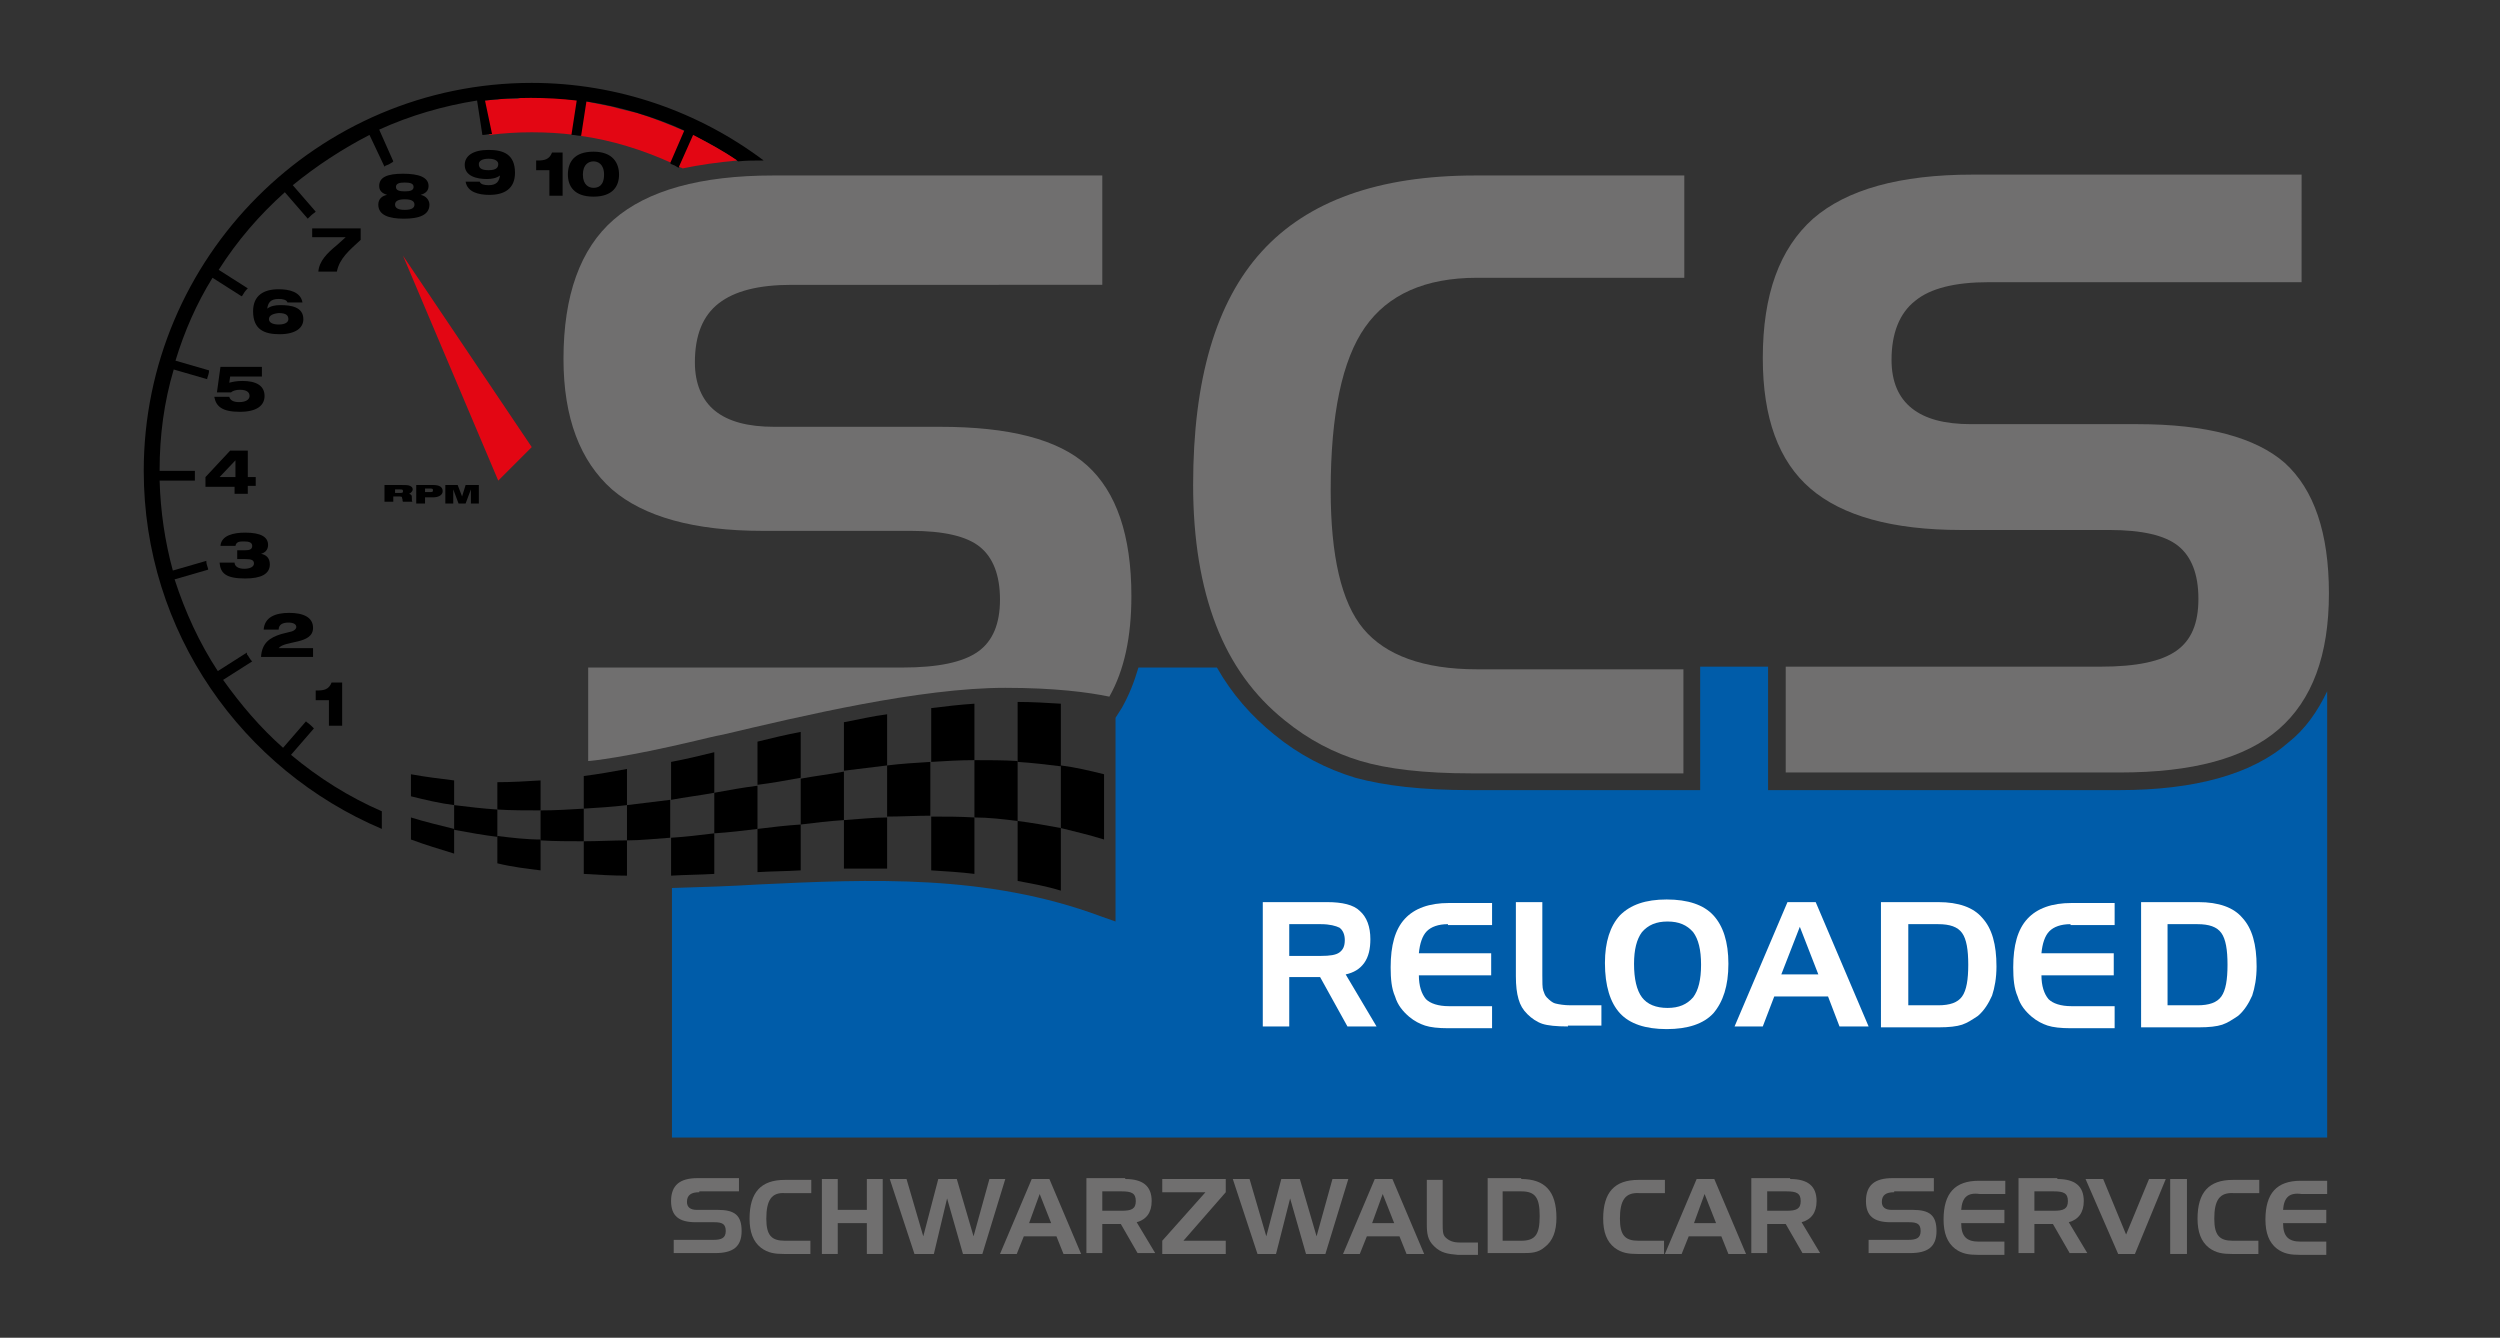 <?xml version="1.0" encoding="UTF-8"?>
<!-- Generator: Adobe Illustrator 27.3.0, SVG Export Plug-In . SVG Version: 6.00 Build 0)  -->
<svg xmlns="http://www.w3.org/2000/svg" xmlns:xlink="http://www.w3.org/1999/xlink" version="1.1" id="Ebene_1" x="0px" y="0px" viewBox="0 0 283.5 151.7" style="enable-background:new 0 0 283.5 151.7;" xml:space="preserve">
<rect x="0" y="0" width="283.5" height="151.7" fill="#333333" stroke="none"/>
<style type="text/css">
	.st0{fill:#005CA9;}
	.st1{fill:#706F6F;}
	.st2{fill:#FFFFFF;}
	.st3{fill:#E30613;}
</style>
<path class="st0" d="M259.5,84.2c-4.1,3.6-10.6,5.4-19.2,5.4h-39.8v-14h-7.7v14h-26c-5.6,0-9.8-0.5-13.1-1.4c-3.3-1-6.4-2.6-9.2-4.9  c-2.6-2.1-4.8-4.6-6.5-7.6h-8.9c-0.5,1.7-1.1,3.2-1.9,4.6l-0.7,1.1l0,0v23.1l-1.7-0.6c-12.9-4.8-26.1-4.2-38.8-3.6  c-3.2,0.2-6.5,0.3-9.8,0.4v28.3h187.7V78.4C262.8,80.7,261.4,82.7,259.5,84.2z"></path>
<path d="M51.5,91.3c-1.6-0.2-3.3-0.6-4.9-1c0-0.8,0-1.6,0-2.5c1.6,0.3,3.3,0.5,4.9,0.7C51.5,89.4,51.5,90.4,51.5,91.3"></path>
<path d="M61.3,91.9c-1.6,0-3.3,0-4.9-0.1c0-1,0-2,0-3.1c1.6,0,3.3-0.1,4.9-0.2C61.3,89.7,61.3,90.8,61.3,91.9"></path>
<path d="M71.1,91.3c-1.6,0.2-3.3,0.3-4.9,0.4c0-1.2,0-2.5,0-3.7c1.6-0.2,3.3-0.5,4.9-0.8C71.1,88.6,71.1,90,71.1,91.3"></path>
<path d="M81,89.9c-1.6,0.3-3.3,0.5-4.9,0.8c0-1.4,0-2.9,0-4.3c1.6-0.3,3.3-0.7,4.9-1.1C81,86.8,81,88.4,81,89.9"></path>
<path d="M51.5,96.8c-1.6-0.5-3.3-1-4.9-1.6c0-0.8,0-1.6,0-2.5c1.6,0.5,3.3,0.9,4.9,1.3C51.5,95,51.5,95.9,51.5,96.8"></path>
<path d="M61.3,98.7c-1.6-0.2-3.3-0.4-4.9-0.8c0-1,0-2,0-3.1c1.6,0.2,3.3,0.4,4.9,0.4C61.3,96.4,61.3,97.6,61.3,98.7"></path>
<path d="M71.1,99.3c-1.6,0-3.3-0.1-4.9-0.2c0-1.2,0-2.5,0-3.7c1.6,0,3.3-0.1,4.9-0.1C71.1,96.6,71.1,98,71.1,99.3"></path>
<path d="M81,99.1c-1.6,0.1-3.3,0.1-4.9,0.2c0-1.4,0-2.9,0-4.3c1.6-0.1,3.3-0.3,4.9-0.5C81,96,81,97.6,81,99.1"></path>
<path d="M56.4,94.9c-1.6-0.2-3.3-0.5-4.9-0.8c0-0.9,0-1.8,0-2.8c1.6,0.2,3.3,0.4,4.9,0.5C56.4,92.8,56.4,93.8,56.4,94.9"></path>
<path d="M66.2,95.4c-1.6,0-3.3,0-4.9-0.1c0-1.1,0-2.3,0-3.4c1.6,0,3.3-0.1,4.9-0.2C66.2,93,66.2,94.2,66.2,95.4"></path>
<path d="M76,95c-1.6,0.1-3.3,0.3-4.9,0.3c0-1.3,0-2.7,0-4c1.6-0.2,3.3-0.4,4.9-0.6C76,92.1,76,93.5,76,95"></path>
<path d="M85.9,94c-1.6,0.2-3.3,0.4-4.9,0.5c0-1.5,0-3.1,0-4.6c1.6-0.3,3.3-0.6,4.9-0.8C85.9,90.7,85.9,92.3,85.9,94"></path>
<path d="M90.8,88.2c-1.6,0.3-3.3,0.6-4.9,0.8c0-1.6,0-3.3,0-4.9c1.6-0.4,3.3-0.8,4.9-1.1C90.8,84.7,90.8,86.5,90.8,88.2"></path>
<path d="M90.8,98.7c-1.6,0.1-3.3,0.1-4.9,0.2c0-1.6,0-3.3,0-4.9c1.6-0.2,3.3-0.4,4.9-0.5C90.8,95.2,90.8,96.9,90.8,98.7"></path>
<path d="M95.7,93c-1.6,0.1-3.3,0.3-4.9,0.5c0-1.7,0-3.5,0-5.2c1.6-0.3,3.3-0.5,4.9-0.8C95.7,89.3,95.7,91.1,95.7,93"></path>
<path d="M100.6,86.8c-1.6,0.2-3.3,0.4-4.9,0.6c0-1.8,0-3.7,0-5.5c1.6-0.3,3.3-0.7,4.9-0.9C100.6,82.9,100.6,84.9,100.6,86.8"></path>
<path d="M100.6,98.5c-1.6,0-3.3,0-4.9,0c0-1.8,0-3.7,0-5.5c1.6-0.1,3.3-0.3,4.9-0.3C100.6,94.6,100.6,96.5,100.6,98.5"></path>
<path d="M105.5,92.5c-1.6,0-3.3,0.1-4.9,0.1c0-1.9,0-3.9,0-5.8c1.6-0.2,3.3-0.3,4.9-0.4C105.5,88.4,105.5,90.5,105.5,92.5"></path>
<path d="M110.5,86.2c-1.6,0-3.3,0.1-4.9,0.2c0-2,0-4.1,0-6.1c1.6-0.2,3.3-0.4,4.9-0.5C110.5,81.9,110.5,84,110.5,86.2"></path>
<path d="M110.5,99.1c-1.6-0.2-3.3-0.3-4.9-0.4c0-2,0-4.1,0-6.1c1.6,0,3.3,0,4.9,0.1C110.5,94.8,110.5,96.9,110.5,99.1"></path>
<path d="M115.4,93.1c-1.6-0.2-3.3-0.4-4.9-0.4c0-2.2,0-4.3,0-6.5c1.6,0,3.3,0,4.9,0.1C115.4,88.6,115.4,90.8,115.4,93.1"></path>
<path d="M120.3,86.9c-1.6-0.2-3.3-0.4-4.9-0.5c0-2.3,0-4.5,0-6.8c1.6,0,3.3,0.1,4.9,0.2C120.3,82.1,120.3,84.5,120.3,86.9"></path>
<path d="M120.3,101c-1.6-0.5-3.3-0.8-4.9-1.1c0-2.3,0-4.5,0-6.8c1.6,0.2,3.3,0.5,4.9,0.8C120.3,96.3,120.3,98.6,120.3,101"></path>
<path d="M125.2,95.2c-1.6-0.5-3.3-0.9-4.9-1.3c0-2.4,0-4.7,0-7.1c1.6,0.2,3.3,0.6,4.9,1C125.2,90.3,125.2,92.8,125.2,95.2"></path>
<path class="st1" d="M79.3,135.2c-0.9,0-1.4,0.3-1.4,1.1c0,0.6,0.4,0.9,1.1,0.9h2.4c1.9,0,2.7,0.6,2.7,2.4c0,1.8-1,2.5-3,2.5h-4.7  v-1.5h4.5c0.9,0,1.4-0.2,1.4-1c0-0.8-0.4-1-1.3-1h-2.1c-1.9,0-2.8-0.7-2.8-2.4c0-1.8,1-2.6,3-2.6h4.7v1.5H79.3"></path>
<path class="st1" d="M86.9,138.2c0,1.9,0.6,2.5,2.1,2.5h2.9v1.5h-3c-1,0-1.8-0.1-2.6-0.7c-0.9-0.7-1.3-1.8-1.3-3.3  c0-3,1.3-4.4,4-4.4h3v1.5H89C87.5,135.2,86.9,136.1,86.9,138.2"></path>
<polyline class="st1" points="95,137.2 98.3,137.2 98.3,133.7 100.1,133.7 100.1,142.2 98.3,142.2 98.3,138.7 95,138.7 95,142.2   93.2,142.2 93.2,133.7 95,133.7 95,137.2 "></polyline>
<polyline class="st1" points="102.8,133.7 104.7,140.2 106.4,133.7 108.5,133.7 110.4,140.2 112.2,133.7 114,133.7 111.4,142.2   109.2,142.2 107.4,135.9 105.9,142.2 103.7,142.2 100.9,133.7 102.8,133.7 "></polyline>
<path class="st1" d="M119,133.7l3.6,8.5h-2l-0.8-2h-3.7l-0.8,2h-1.9l3.6-8.5H119 M116.7,138.7h2.5l-1.3-3.3L116.7,138.7z"></path>
<path class="st1" d="M127.6,133.7c2,0,3,0.8,3,2.5c0,1.3-0.6,2.1-1.7,2.4l2.1,3.5h-2l-1.9-3.3H125v3.3h-1.8v-8.5H127.6 M125,135.2  v2.1h2.2c1.1,0,1.6-0.2,1.6-1.1c0-0.9-0.5-1.1-1.6-1.1H125z"></path>
<polyline class="st1" points="134.2,140.7 139,140.7 139,142.2 131.8,142.2 131.8,140.7 136.7,135.2 131.8,135.2 131.8,133.7   139,133.7 139,135.2 134.2,140.7 "></polyline>
<polyline class="st1" points="141.7,133.7 143.6,140.2 145.3,133.7 147.4,133.7 149.3,140.2 151.1,133.7 152.9,133.7 150.3,142.2   148.1,142.2 146.3,135.9 144.7,142.2 142.6,142.2 139.8,133.7 141.7,133.7 "></polyline>
<path class="st1" d="M157.9,133.7l3.6,8.5h-2l-0.8-2H155l-0.8,2h-1.9l3.6-8.5H157.9 M155.6,138.7h2.5l-1.3-3.3L155.6,138.7z"></path>
<path class="st1" d="M162.6,141.3c-0.7-0.7-0.8-1.4-0.8-2.5v-5h1.8v5c0,0.7,0,1.2,0.3,1.5c0.4,0.4,0.9,0.6,1.6,0.6h2.1v1.4h-2.3  C164.2,142.2,163.4,142.1,162.6,141.3"></path>
<path class="st1" d="M172.5,133.7c2.7,0,4,1.4,4,4.4c0,1.5-0.4,2.6-1.3,3.3c-0.8,0.7-1.6,0.7-2.6,0.7h-3.9v-8.5H172.5 M170.4,135.2  v5.5h2.1c1.6,0,2.1-0.7,2.1-2.8c0-2.1-0.5-2.8-2.1-2.8H170.4z"></path>
<path class="st1" d="M183.7,138.2c0,1.9,0.6,2.5,2.1,2.5h2.9v1.5h-3c-1,0-1.8-0.1-2.6-0.7c-0.9-0.7-1.3-1.8-1.3-3.3  c0-3,1.3-4.4,4-4.4h3v1.5h-2.9C184.3,135.2,183.7,136.1,183.7,138.2"></path>
<path class="st1" d="M194.4,133.7l3.6,8.5h-2l-0.8-2h-3.7l-0.8,2h-1.9l3.6-8.5H194.4 M192.1,138.7h2.5l-1.3-3.3L192.1,138.7z"></path>
<path class="st1" d="M203,133.7c2,0,3,0.8,3,2.5c0,1.3-0.6,2.1-1.7,2.4l2.1,3.5h-2l-1.9-3.3h-2.1v3.3h-1.8v-8.5H203 M200.4,135.2  v2.1h2.2c1.1,0,1.6-0.2,1.6-1.1c0-0.9-0.5-1.1-1.6-1.1H200.4z"></path>
<path class="st1" d="M214.8,135.2c-0.9,0-1.4,0.3-1.4,1.1c0,0.6,0.4,0.9,1.1,0.9h2.4c1.9,0,2.7,0.6,2.7,2.4c0,1.8-1,2.5-3,2.5h-4.7  v-1.5h4.5c0.9,0,1.4-0.2,1.4-1c0-0.8-0.4-1-1.3-1h-2.1c-1.9,0-2.8-0.7-2.8-2.4c0-1.8,1-2.6,3-2.6h4.7v1.5H214.8"></path>
<path class="st1" d="M222.4,137.2h4.9v1.5h-4.9c0,1.5,0.6,2.1,2,2.1h2.9v1.5h-3c-1,0-1.8-0.1-2.6-0.7c-0.9-0.7-1.3-1.8-1.3-3.3  c0-3,1.3-4.4,4-4.4h3v1.5h-2.9C223.1,135.2,222.5,135.8,222.4,137.2"></path>
<path class="st1" d="M233.3,133.7c2,0,3,0.8,3,2.5c0,1.3-0.6,2.1-1.7,2.4l2.1,3.5h-2l-1.9-3.3h-2.1v3.3h-1.8v-8.5H233.3   M230.7,135.2v2.1h2.2c1.1,0,1.6-0.2,1.6-1.1c0-0.9-0.5-1.1-1.6-1.1H230.7z"></path>
<polyline class="st1" points="236.5,133.7 238.5,133.7 241.1,140 243.7,133.7 245.6,133.7 242.1,142.2 240.2,142.2 236.5,133.7 "></polyline>
<rect x="246.1" y="133.7" class="st1" width="1.9" height="8.5"></rect>
<path class="st1" d="M251.1,138.2c0,1.9,0.6,2.5,2.1,2.5h2.9v1.5h-3c-1,0-1.8-0.1-2.6-0.7c-0.9-0.7-1.3-1.8-1.3-3.3  c0-3,1.3-4.4,4-4.4h3v1.5h-2.9C251.7,135.2,251.1,136.1,251.1,138.2"></path>
<path class="st1" d="M258.9,137.2h4.9v1.5h-4.9c0,1.5,0.6,2.1,2,2.1h2.9v1.5h-3c-1,0-1.8-0.1-2.6-0.7c-0.9-0.7-1.3-1.8-1.3-3.3  c0-3,1.3-4.4,4-4.4h3v1.5h-2.9C259.6,135.2,259,135.8,258.9,137.2"></path>
<g>
	<g>
		<path class="st2" d="M143.2,102.3h7.3c1.7,0,3,0.3,3.7,1c0.8,0.7,1.2,1.8,1.2,3.2c0,1.1-0.2,2-0.7,2.7c-0.5,0.7-1.2,1.1-2.1,1.3    l3.5,5.9h-3.3l-3.1-5.6h-3.5v5.6h-3V102.3z M149.8,104.8h-3.6v3.6h3.6c1,0,1.7-0.1,2.1-0.4c0.4-0.3,0.6-0.7,0.6-1.4    c0-0.6-0.2-1.1-0.6-1.4C151.5,105,150.8,104.8,149.8,104.8z"></path>
		<path class="st2" d="M164.2,104.8c-1.1,0-1.9,0.3-2.4,0.8c-0.5,0.5-0.8,1.4-0.9,2.5l8.2,0v2.5h-8.2c0,1.2,0.3,2.1,0.8,2.7    c0.5,0.5,1.4,0.8,2.6,0.8h4.9v2.5h-5c-1.1,0-2-0.1-2.6-0.3c-0.6-0.2-1.2-0.5-1.8-1c-0.7-0.6-1.3-1.3-1.6-2.3    c-0.4-0.9-0.5-2-0.5-3.3c0-2.5,0.5-4.3,1.6-5.5c1.1-1.2,2.8-1.8,5-1.8h4.9v2.5H164.2z"></path>
	</g>
	<g>
		<path class="st2" d="M177.8,116.4c-1.3,0-2.3-0.1-2.9-0.3c-0.6-0.2-1.2-0.6-1.7-1.1c-0.5-0.5-0.8-1-1-1.7s-0.3-1.5-0.3-2.6v-8.4h3    v8.3c0,0.8,0,1.4,0.1,1.7c0.1,0.3,0.2,0.6,0.4,0.8c0.3,0.3,0.6,0.6,1,0.7c0.4,0.1,1,0.2,1.7,0.2h3.5v2.3H177.8z"></path>
	</g>
	<g>
		<path class="st2" d="M182,109.2c0-2.4,0.6-4.2,1.7-5.4c1.2-1.2,2.9-1.8,5.3-1.8c2.4,0,4.2,0.6,5.3,1.8c1.1,1.2,1.7,3,1.7,5.5    c0,2.5-0.6,4.3-1.7,5.6c-1.1,1.2-2.9,1.8-5.3,1.8c-2.4,0-4.2-0.6-5.3-1.8C182.6,113.7,182,111.8,182,109.2z M189.1,104.5    c-1.3,0-2.2,0.4-2.9,1.2c-0.6,0.8-0.9,2-0.9,3.6c0,1.7,0.3,3,0.9,3.8s1.6,1.2,2.9,1.2c1.3,0,2.2-0.4,2.9-1.2    c0.6-0.8,0.9-2,0.9-3.7c0-1.7-0.3-2.9-0.9-3.7C191.3,104.9,190.4,104.5,189.1,104.5z"></path>
		<path class="st2" d="M202.7,102.3h3.2l6,14.1h-3.3l-1.3-3.4h-6.1l-1.3,3.4h-3.2L202.7,102.3z M204.1,105.1l-2.1,5.4h4.2    L204.1,105.1z"></path>
		<path class="st2" d="M213.3,102.3h6.5c2.3,0,4,0.6,5,1.8c1.1,1.2,1.6,3,1.6,5.5c0,1.3-0.2,2.4-0.5,3.3c-0.4,0.9-0.9,1.7-1.6,2.3    c-0.6,0.4-1.2,0.8-1.8,1c-0.6,0.2-1.5,0.3-2.6,0.3h-6.6V102.3z M219.8,104.8h-3.4v9.2h3.4c1.3,0,2.2-0.3,2.7-1    c0.5-0.7,0.7-1.9,0.7-3.6c0-1.7-0.2-2.9-0.7-3.6C222,105.1,221.1,104.8,219.8,104.8z"></path>
		<path class="st2" d="M234.8,104.8c-1.1,0-1.9,0.3-2.4,0.8c-0.5,0.5-0.8,1.4-0.9,2.5l8.2,0v2.5h-8.2c0,1.2,0.3,2.1,0.8,2.7    c0.5,0.5,1.4,0.8,2.6,0.8h4.9v2.5h-5c-1.1,0-2-0.1-2.6-0.3c-0.6-0.2-1.2-0.5-1.8-1c-0.7-0.6-1.3-1.3-1.6-2.3    c-0.4-0.9-0.5-2-0.5-3.3c0-2.5,0.5-4.3,1.6-5.5c1.1-1.2,2.8-1.8,5-1.8h4.9v2.5H234.8z"></path>
		<path class="st2" d="M242.8,102.3h6.5c2.3,0,4,0.6,5,1.8c1.1,1.2,1.6,3,1.6,5.5c0,1.3-0.2,2.4-0.5,3.3c-0.4,0.9-0.9,1.7-1.6,2.3    c-0.6,0.4-1.2,0.8-1.8,1c-0.6,0.2-1.5,0.3-2.6,0.3h-6.6V102.3z M249.2,104.8h-3.4v9.2h3.4c1.3,0,2.2-0.3,2.7-1    c0.5-0.7,0.7-1.9,0.7-3.6c0-1.7-0.2-2.9-0.7-3.6C251.4,105.1,250.5,104.8,249.2,104.8z"></path>
	</g>
</g>
<polyline class="st3" points="60.3,50.7 45.7,29 56.5,54.5 60.3,50.7 "></polyline>
<path d="M46.5,55.1c0.2,0.1,0.3,0.2,0.3,0.4c0,0.2-0.2,0.4-0.4,0.5c0.3,0.1,0.3,0.2,0.3,0.4c0,0.3,0,0.5,0.1,0.5v0h-1.1  c-0.1-0.1,0-0.2-0.1-0.4c0-0.2-0.1-0.2-0.4-0.2h-0.6v0.6h-1V55h1.9C46,55,46.3,55,46.5,55.1 M45.3,55.9c0.3,0,0.4,0,0.4-0.2  c0-0.2-0.1-0.2-0.4-0.2h-0.5v0.4H45.3z"></path>
<path d="M47.2,55h1.9c0.7,0,1.1,0.2,1.1,0.7c0,0.4-0.4,0.7-1.1,0.7h-0.9v0.7h-1V55 M48.2,55.4v0.4h0.5c0.3,0,0.4,0,0.4-0.2  c0-0.2-0.1-0.2-0.4-0.2H48.2z"></path>
<polyline points="50.5,55 51.9,55 52.4,56.3 52.8,55 54.3,55 54.3,57.1 53.4,57.1 53.4,55.5 52.8,57.1 52,57.1 51.4,55.5 51.4,57.1   50.5,57.1 50.5,55 "></polyline>
<path class="st3" d="M58.6,11.2c-0.3,0-0.6,0-0.9,0c-0.1,0-0.3,0-0.4,0c-0.3,0-0.6,0-0.9,0.1c-0.1,0-0.2,0-0.3,0  c-0.4,0-0.8,0.1-1.2,0.1l0.6,3.9c1.6-0.2,3.2-0.3,4.8-0.3c1.7,0,3.3,0.1,4.9,0.3c0,0-0.1,0-0.1,0l0.6-3.9c-0.9-0.1-1.8-0.2-2.6-0.3  c0,0,0,0,0,0c-0.4,0-0.8,0-1.2-0.1c-0.1,0-0.1,0-0.2,0c-0.4,0-0.9,0-1.3,0c-0.4,0-0.8,0-1.2,0C58.8,11.2,58.7,11.2,58.6,11.2z"></path>
<path class="st3" d="M69.4,12.1C69.4,12.1,69.4,12.1,69.4,12.1c-1-0.2-2-0.4-3-0.6c0,0,0,0,0,0l-0.6,3.9c3.6,0.5,7.1,1.6,10.4,3.1  c0,0,0,0-0.1,0l1.6-3.6c-1.8-0.8-3.6-1.5-5.5-2.1c0,0,0,0,0,0C71.3,12.6,70.4,12.4,69.4,12.1z"></path>
<g>
	<path d="M25,41.6h4.7v1.1h-3.6L26,43.4c0.4-0.1,0.8-0.2,1.5-0.2c1.5,0,2.5,0.5,2.5,1.7c0,1.1-0.9,1.8-2.8,1.8c-2,0-2.7-0.6-2.9-1.7   H26c0.1,0.4,0.5,0.6,1.1,0.6c0.8,0,1.2-0.3,1.2-0.7c0-0.4-0.3-0.7-1.1-0.7c-0.4,0-0.8,0.1-1,0.3h-1.6L25,41.6z"></path>
</g>
<g>
	<path d="M34.4,36.2c0,1-0.9,1.7-2.7,1.7c-1.7,0-3-0.5-3-2.6c0-1.8,1.2-2.5,2.9-2.5c1.2,0,2.5,0.3,2.7,1.5h-1.7   c-0.1-0.3-0.5-0.4-1-0.4c-1,0-1.2,0.5-1.3,1.1c0.4-0.3,0.9-0.4,1.5-0.4C33,34.6,34.4,34.8,34.4,36.2z M30.5,36.2   c0,0.3,0.3,0.6,1.1,0.6c0.8,0,1.1-0.3,1.1-0.6c0-0.4-0.2-0.7-1.1-0.7C30.7,35.6,30.5,35.9,30.5,36.2z"></path>
</g>
<g>
	<path d="M26.8,62.4h1c0.5,0,0.8-0.1,0.8-0.5c0-0.4-0.4-0.5-0.9-0.5c-0.5,0-0.9,0-1,0.5H25c0.1-1.2,1.5-1.5,2.8-1.5   c1.8,0,2.6,0.5,2.6,1.4c0,0.6-0.4,0.9-0.8,1v0c0.5,0.1,1,0.4,1,1.2c0,1.1-1,1.6-2.8,1.6c-2.2,0-2.8-0.6-2.9-1.8h1.7   c0,0.4,0.4,0.7,1.1,0.7c0.6,0,1.1-0.2,1.1-0.6c0-0.4-0.3-0.5-1-0.5h-0.9V62.4z"></path>
</g>
<g>
	<path d="M26.7,55.2h-3.4v-1.1l2.8-3h2v3H29v1h-0.9V56h-1.5V55.2z M26.7,52.2l-1.8,1.9h1.8V52.2z"></path>
</g>
<g>
	<path d="M35.3,74.5h-5.7c0.1-1.6,1-2.2,2.3-2.6l1.2-0.3c0.3-0.1,0.5-0.3,0.5-0.5c0-0.3-0.3-0.5-0.9-0.5c-0.6,0-1.1,0.2-1.1,0.8   h-1.7c0.1-1.4,1.3-1.9,2.9-1.9c1.6,0,2.7,0.5,2.7,1.7c0,1.9-3.2,1.4-3.9,2.3h3.9V74.5z"></path>
</g>
<g>
	<path d="M62.3,19.3h-1.5v-1.1H61c0.7,0,1.3-0.1,1.6-0.9h1.2v4.9h-1.5V19.3z"></path>
	<path d="M70.2,19.8c0,1.3-0.7,2.5-2.9,2.5s-2.9-1.2-2.9-2.5c0-1.4,0.7-2.6,2.9-2.6C69.5,17.2,70.2,18.5,70.2,19.8z M66.1,19.8   c0,1.2,0.7,1.5,1.2,1.5s1.2-0.2,1.2-1.5c0-1.2-0.7-1.5-1.2-1.5S66.1,18.6,66.1,19.8z"></path>
</g>
<g>
	<path d="M54.4,20.6c0.1,0.3,0.5,0.4,1,0.4c1,0,1.2-0.5,1.3-1.1c-0.4,0.3-0.9,0.4-1.5,0.4c-1.1,0-2.5-0.3-2.5-1.6   c0-1,0.9-1.7,2.7-1.7c1.7,0,3,0.5,3,2.6c0,1.8-1.2,2.5-2.9,2.5c-1.2,0-2.5-0.3-2.7-1.5H54.4z M56.5,18.6c0-0.3-0.3-0.6-1.1-0.6   c-0.8,0-1.1,0.3-1.1,0.6c0,0.4,0.2,0.7,1.1,0.7C56.4,19.3,56.5,18.9,56.5,18.6z"></path>
</g>
<g>
	<path d="M48.6,21.1c0,0.7-0.6,0.9-0.9,1v0c0.6,0.1,1,0.6,1,1.1c0,1.2-1.2,1.6-2.9,1.6c-1.7,0-2.9-0.4-2.9-1.6c0-0.6,0.4-1,1-1.1v0   c-0.3-0.1-0.9-0.3-0.9-1c0-1,0.9-1.4,2.7-1.4S48.6,20.1,48.6,21.1z M44.8,23.2c0,0.3,0.2,0.6,1.1,0.6s1.1-0.3,1.1-0.6   c0-0.3-0.2-0.6-1.1-0.6S44.8,22.9,44.8,23.2z M46.9,21.2c0-0.4-0.4-0.5-1-0.5s-1,0.1-1,0.5c0,0.4,0.4,0.5,1,0.5   S46.9,21.6,46.9,21.2z"></path>
</g>
<g>
	<path d="M35.3,25.9h5.6v1.3c-1.3,1.2-2.4,2.1-2.7,3.6h-2.1c0.1-1.2,1-2.1,2.1-3l1-0.9h-3.8V25.9z"></path>
</g>
<g>
	<path d="M37.3,79.4h-1.5v-1.1H36c0.7,0,1.3-0.1,1.6-0.9h1.2v4.9h-1.5V79.4z"></path>
</g>
<path class="st1" d="M260.7,32h-35.2c-3.8,0-6.6,0.7-8.3,2.1c-1.8,1.4-2.7,3.7-2.7,6.7c0,2.5,0.8,4.3,2.3,5.5  c1.5,1.2,3.7,1.8,6.7,1.8h18.9c7.8,0,13.4,1.5,16.7,4.4c3.3,3,5,7.9,5,14.8c0,7-1.9,12.1-5.7,15.4c-3.8,3.3-9.8,4.9-18,4.9h-37.9  V75.6l35.7,0c4.1,0,6.9-0.6,8.6-1.8c1.7-1.2,2.5-3.1,2.5-5.9c0-2.8-0.8-4.8-2.3-6c-1.5-1.2-4.1-1.8-7.8-1.8h-16.8  c-7.8,0-13.5-1.6-17.1-4.7c-3.6-3.1-5.4-8-5.4-14.8c0-7.2,1.9-12.4,5.7-15.8c3.8-3.3,9.8-5,18.1-5h37.3V32z"></path>
<path class="st1" d="M167.5,31.5c-5.9,0-10.1,1.9-12.7,5.6c-2.6,3.7-3.9,9.9-3.9,18.5c0,7.4,1.2,12.7,3.7,15.7  c2.5,3,6.8,4.6,12.9,4.6h23.4v11.8h-24.1c-5.3,0-9.5-0.5-12.5-1.4c-3-0.9-5.9-2.4-8.6-4.6c-3.5-2.8-6.1-6.4-7.8-10.8  c-1.7-4.4-2.6-9.7-2.6-15.9c0-12,2.6-20.8,7.8-26.5c5.2-5.7,13.2-8.6,24.2-8.6h23.7v11.6H167.5z"></path>
<path d="M65.4,11.4l-0.6,3.9l0.1,0c0.3,0,0.6,0.1,0.9,0.1l0.1,0l0.6-3.9c3.8,0.6,7.6,1.7,11.1,3.3L76,18.5l0.1,0.1  c0.3,0.1,0.5,0.2,0.8,0.4L77,19l1.7-3.6c1.7,0.8,3.4,1.8,5,2.9c0.9-0.1,1.9-0.1,2.9-0.1c-7.3-5.5-16.5-8.8-26.3-8.8  c-24.3,0-44,19.8-44,44c0,18.3,11.2,33.9,27,40.6v-2c-3.7-1.6-7.2-3.8-10.3-6.4l2.6-3l-0.1-0.1c-0.2-0.2-0.4-0.4-0.7-0.6l-0.1-0.1  l-2.6,3c-2.6-2.3-4.8-4.9-6.8-7.7l3.3-2.1l-0.1-0.1c-0.2-0.2-0.3-0.5-0.5-0.7L28,74l-3.3,2.1c-2.1-3.2-3.7-6.7-4.9-10.4l3.8-1.1  l0-0.1c-0.1-0.3-0.2-0.6-0.2-0.8l0-0.1l-3.8,1.1c-0.9-3.3-1.4-6.7-1.5-10.2h4l0-0.1c0-0.3,0-0.6,0-0.9l0-0.1h-4l0-0.1  c0-3.9,0.5-7.7,1.6-11.4l3.8,1.1l0-0.1c0.1-0.3,0.2-0.6,0.2-0.8l0-0.1l-3.8-1.1c1-3.3,2.4-6.5,4.2-9.4l3.3,2.1l0.1-0.1  c0.1-0.2,0.3-0.5,0.5-0.7l0.1-0.1l-3.3-2.1c2.1-3.3,4.6-6.2,7.5-8.8l2.6,3l0.1-0.1c0.2-0.2,0.4-0.4,0.7-0.6l0.1-0.1l-2.6-3  c2.7-2.2,5.6-4.1,8.7-5.7l1.7,3.6l0.1-0.1c0.3-0.1,0.5-0.2,0.8-0.4l0.1-0.1l-1.6-3.6c3.5-1.6,7.3-2.7,11.1-3.3l0.6,3.9l0.1,0  c0.3,0,0.6-0.1,0.9-0.1l0.1,0L55,11.4c1.7-0.2,3.5-0.3,5.2-0.3S63.7,11.2,65.4,11.4z"></path>
<path class="st3" d="M83.6,18.2c-1.6-1.1-3.3-2-5-2.9l-1.6,3.6c0.1,0.1,0.3,0.1,0.4,0.2C79.3,18.7,81.4,18.4,83.6,18.2z"></path>
<path class="st1" d="M69.4,55.5c3.6,3.1,9.3,4.7,17.1,4.7h16.8c3.7,0,6.3,0.6,7.8,1.8c1.5,1.2,2.3,3.2,2.3,6c0,2.7-0.8,4.7-2.5,5.9  c-1.7,1.2-4.5,1.8-8.6,1.8H66.7v10.6c0.3,0,4.2-0.4,12.2-2.3c0.9-0.2,2-0.5,3.1-0.7c8.9-2.1,22.3-5.3,32-5.3c5.6,0,9.4,0.5,11.8,1  c1.7-3,2.5-6.8,2.5-11.4c0-6.9-1.7-11.8-5-14.8c-3.3-3-8.9-4.4-16.7-4.4H87.8c-3,0-5.2-0.6-6.7-1.8c-1.5-1.2-2.3-3.1-2.3-5.5  c0-3.1,0.9-5.3,2.7-6.7c1.8-1.4,4.5-2.1,8.3-2.1H125V19.9H87.7c-8.3,0-14.3,1.7-18.1,5c-3.8,3.3-5.7,8.6-5.7,15.8  C63.9,47.4,65.8,52.3,69.4,55.5z"></path>
</svg>
